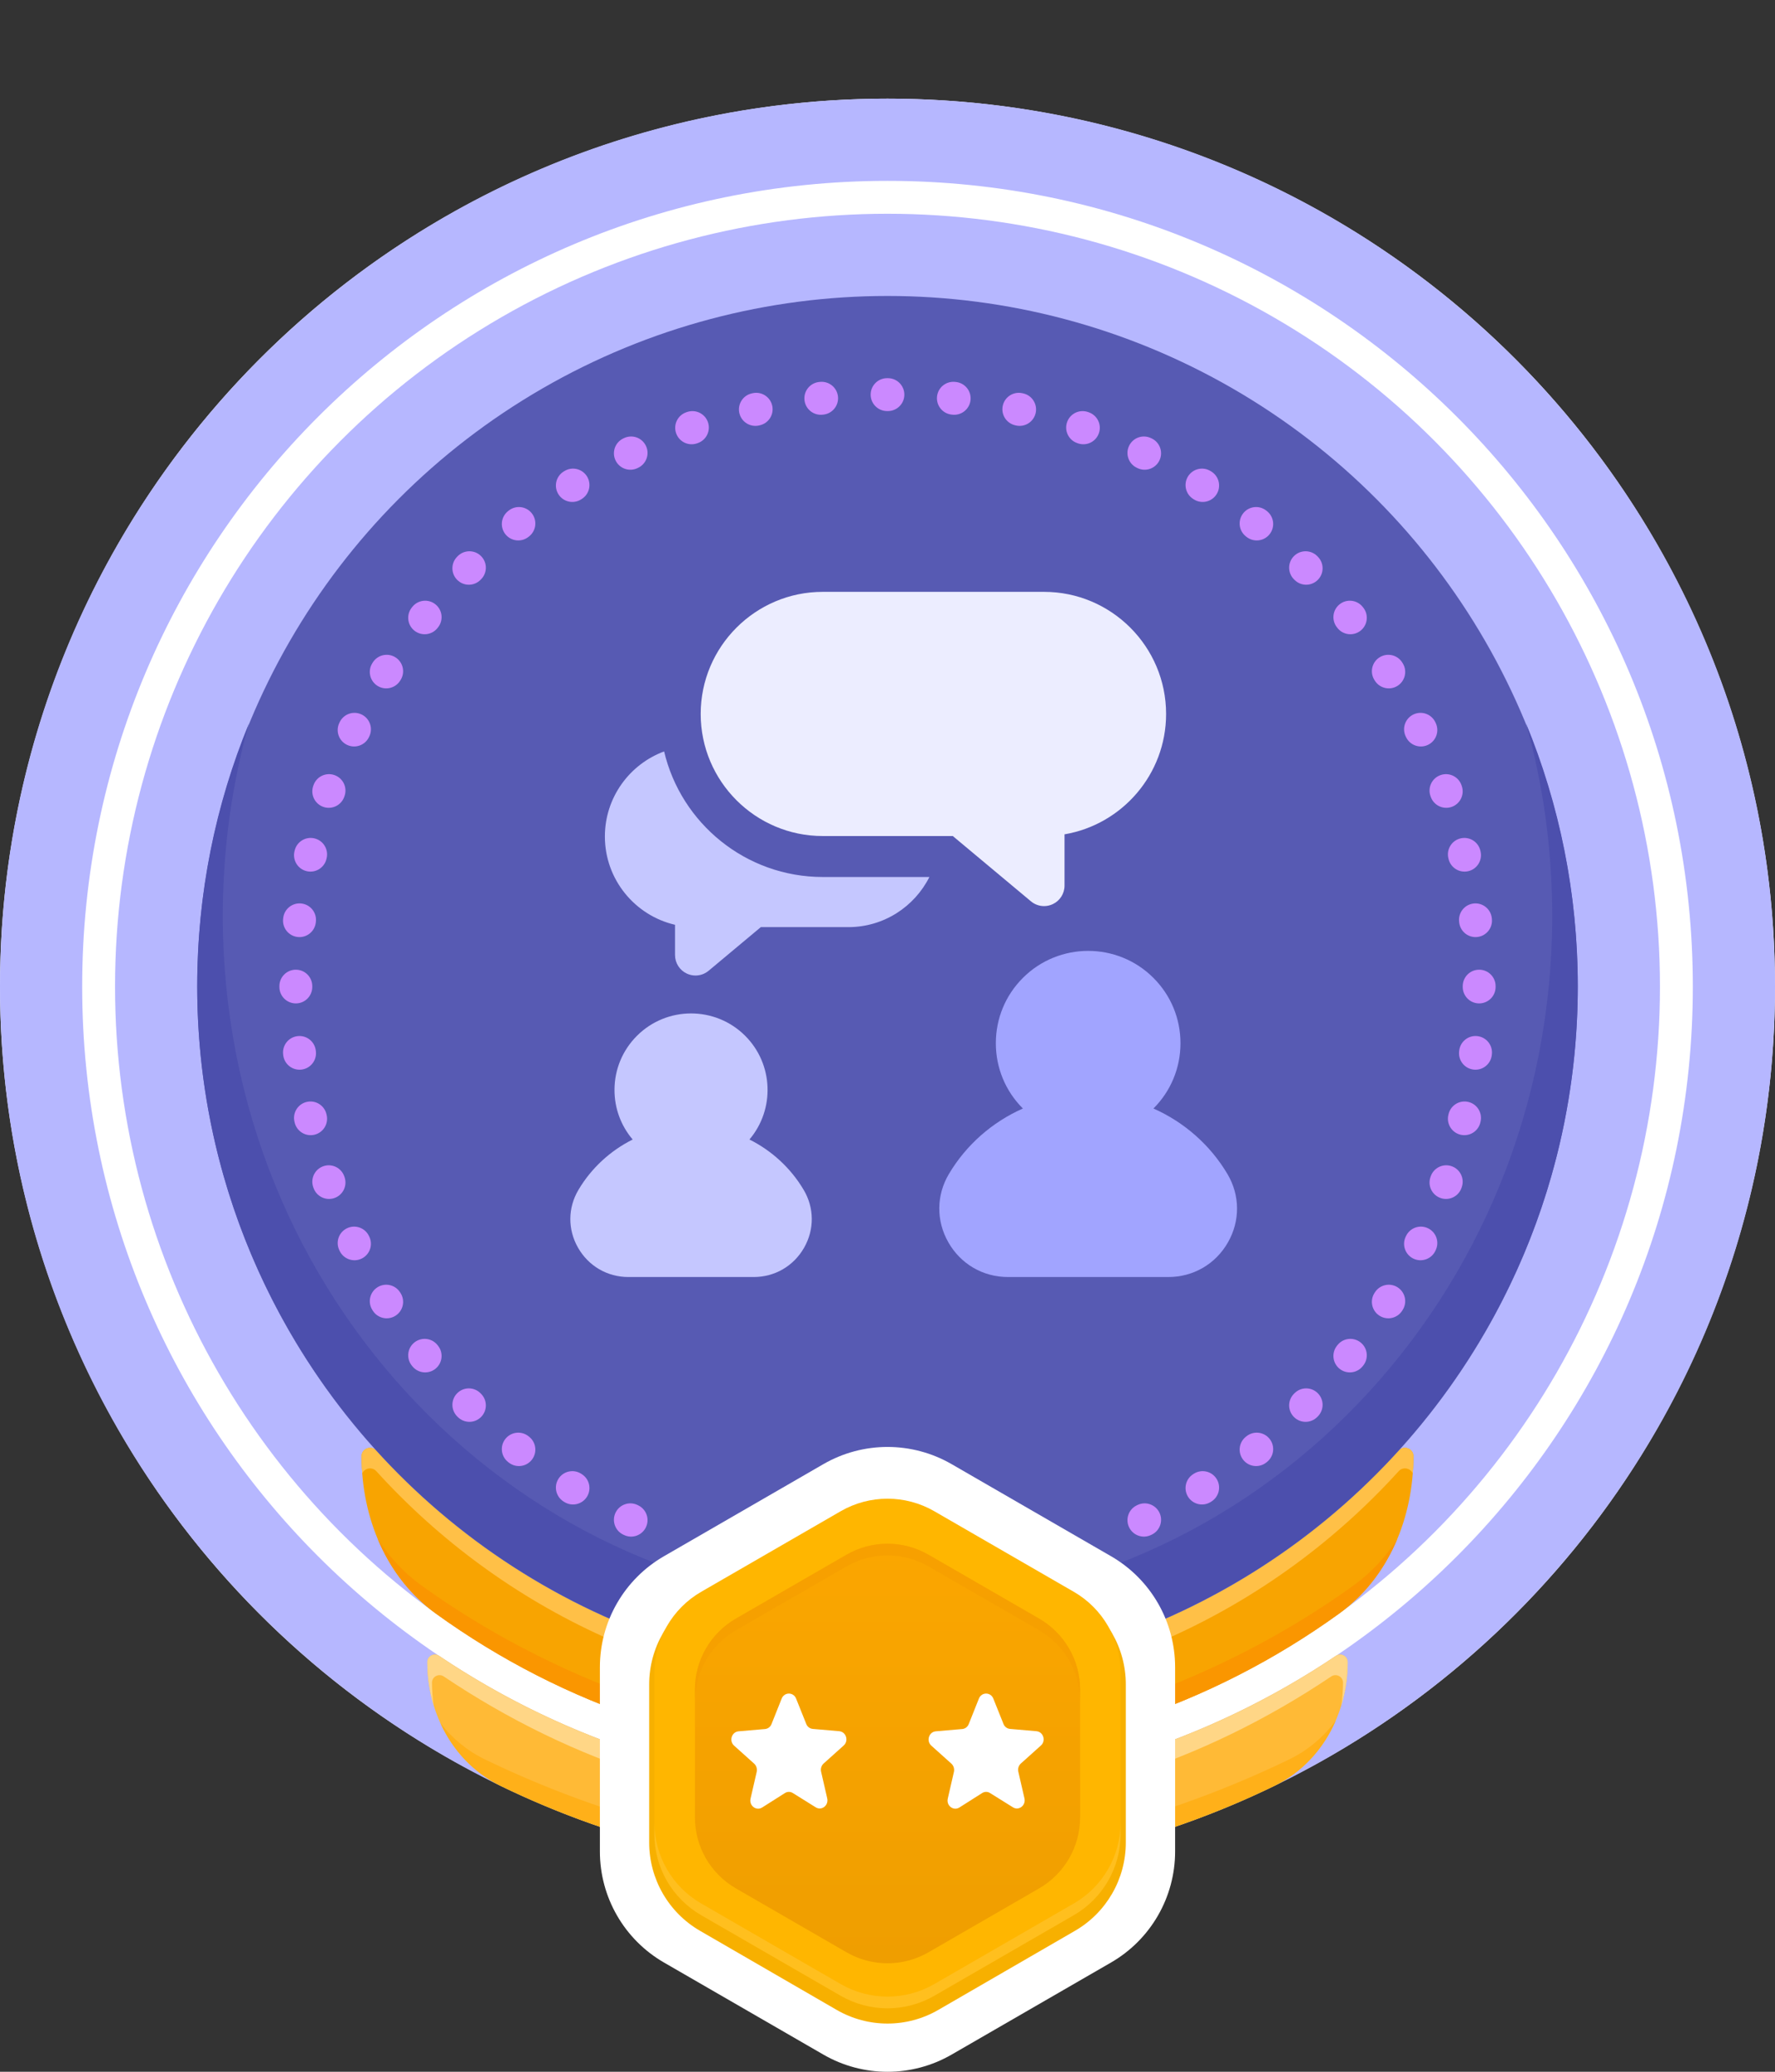 <svg width="108" height="126" viewBox="0 0 108 126" fill="none" xmlns="http://www.w3.org/2000/svg">
<rect x="0" y="0" width="108" height="126" fill="#333333" stroke="none"/>
<circle cx="54" cy="60" r="54" fill="white"/>
<path fill-rule="evenodd" clip-rule="evenodd" d="M54 114C83.823 114 108 89.823 108 60C108 30.177 83.823 6 54 6C24.177 6 0 30.177 0 60C0 89.823 24.177 114 54 114ZM54 109C81.062 109 103 87.062 103 60C103 32.938 81.062 11 54 11C26.938 11 5 32.938 5 60C5 87.062 26.938 109 54 109Z" fill="#B6B7FF"/>
<circle cx="54" cy="60" r="47" fill="#B6B7FF"/>
<path d="M82 101.086C82 100.72 81.587 100.504 81.283 100.708C73.485 105.945 64.1 109 54 109C43.901 109 34.515 105.945 26.717 100.708C26.413 100.503 26 100.719 26 101.086C26 104.251 27.627 107.239 30.475 108.62C37.586 112.067 45.567 114 54 114C62.433 114 70.414 112.067 77.525 108.62C80.373 107.239 82 104.251 82 101.086Z" fill="#FFBA36"/>
<path d="M26.794 104.794C27.503 105.711 28.412 106.473 29.5 107C36.611 110.447 45.567 113 54 113C62.433 113 71.338 110.447 78.449 107C79.601 106.441 80.554 105.619 81.28 104.628C80.543 106.34 79.261 107.779 77.525 108.62C70.414 112.067 62.433 114 54 114C45.567 114 37.586 112.067 30.475 108.62C28.796 107.806 27.541 106.433 26.794 104.794Z" fill="#FFB019"/>
<path d="M81.283 100.708C81.587 100.504 82 100.72 82 101.086C82 101.99 81.867 102.879 81.611 103.721C81.681 103.266 81.716 102.803 81.716 102.336C81.716 101.969 81.304 101.753 81 101.958C73.202 107.194 64.099 110.25 54 110.25C43.901 110.25 34.798 107.195 27 101.958C26.696 101.753 26.283 101.969 26.283 102.336C26.283 102.802 26.319 103.265 26.388 103.719C26.133 102.878 26 101.989 26 101.086C26 100.719 26.413 100.503 26.717 100.708C34.515 105.945 43.901 109 54 109C64.1 109 73.485 105.945 81.283 100.708Z" fill="#FFD686"/>
<path d="M86 88.56C86 88.096 85.417 87.879 85.105 88.222C77.422 96.686 66.331 102 54 102C41.669 102 30.578 96.686 22.895 88.222C22.583 87.879 22 88.096 22 88.56C22 92.3 23.498 95.953 26.531 98.142C34.257 103.716 43.745 107 54 107C64.255 107 73.743 103.716 81.469 98.142C84.502 95.953 86 92.3 86 88.56Z" fill="#F8A401"/>
<path d="M22.975 93.58C23.668 94.671 24.554 95.639 25.637 96.419C33.363 101.994 43.745 106 54 106C64.255 106 74.638 101.994 82.364 96.419C83.446 95.639 84.332 94.672 85.025 93.582C84.275 95.38 83.092 96.971 81.469 98.142C73.743 103.716 64.255 107 54 107C43.745 107 34.257 103.716 26.531 98.142C24.908 96.97 23.724 95.379 22.975 93.58Z" fill="#FA9600"/>
<path d="M85.105 88.222C85.417 87.879 86 88.096 86 88.56C86 88.911 85.987 89.262 85.96 89.611C85.824 89.292 85.368 89.183 85.105 89.472C77.422 97.936 66.331 103.25 54 103.25C41.669 103.25 30.578 97.936 22.895 89.472C22.632 89.183 22.176 89.291 22.04 89.611C22.013 89.262 22 88.911 22 88.56C22 88.096 22.583 87.879 22.895 88.222C30.578 96.686 41.669 102 54 102C66.331 102 77.422 96.686 85.105 88.222Z" fill="#FFC047"/>
<circle cx="54" cy="60" r="42" fill="#575AB3"/>
<path d="M54 97.698C76.337 97.698 94.444 78.893 94.444 55.697C94.444 51.638 93.89 47.713 92.855 44C94.882 48.925 96 54.319 96 59.975C96 83.171 77.196 101.975 54 101.975C30.804 101.975 12 83.171 12 59.975C12 54.319 13.118 48.925 15.145 44C14.11 47.713 13.556 51.638 13.556 55.697C13.556 78.893 31.663 97.698 54 97.698Z" fill="#4C4FAD"/>
<path d="M50.1 89.045C52.514 87.652 55.486 87.652 57.9 89.045L67.6 94.646C70.013 96.039 71.5 98.614 71.5 101.4V112.601C71.5 115.388 70.013 117.963 67.6 119.356L57.9 124.957C55.486 126.35 52.514 126.35 50.1 124.957L40.4 119.356C37.986 117.963 36.5 115.388 36.5 112.601V101.4C36.5 98.614 37.986 96.039 40.4 94.646L50.1 89.045Z" fill="white"/>
<path d="M50.908 92.262C52.821 91.156 55.179 91.156 57.092 92.262L65.408 97.073C67.321 98.18 68.5 100.226 68.5 102.439V112.061C68.5 114.275 67.321 116.321 65.408 117.427L57.092 122.238C55.179 123.345 52.821 123.345 50.908 122.238L42.592 117.427C40.679 116.321 39.5 114.275 39.5 112.061V102.439C39.5 100.226 40.679 98.18 42.592 97.073L50.908 92.262Z" fill="#F7B000"/>
<path d="M51.151 91.91C52.914 90.893 55.086 90.893 56.848 91.91L65.335 96.81C67.098 97.828 68.184 99.709 68.184 101.744V111.544C68.184 113.579 67.098 115.46 65.335 116.478L56.848 121.378C55.086 122.395 52.914 122.395 51.151 121.378L42.664 116.478C40.902 115.46 39.816 113.579 39.816 111.544V101.744C39.816 99.709 40.902 97.828 42.664 96.81L51.151 91.91Z" fill="#FFB600"/>
<path opacity="0.5" d="M39.816 110.832V111.544C39.816 113.579 40.902 115.46 42.664 116.478L51.151 121.378C52.914 122.395 55.086 122.395 56.848 121.378L65.335 116.478C67.098 115.46 68.184 113.579 68.184 111.544V110.832C68.184 112.867 67.098 114.748 65.335 115.765L56.848 120.666C55.086 121.683 52.914 121.683 51.151 120.666L42.664 115.765C40.902 114.748 39.816 112.867 39.816 110.832Z" fill="#FFC83D"/>
<path d="M51.508 94.553C53.05 93.663 54.95 93.663 56.493 94.553L63.225 98.44C64.767 99.331 65.718 100.976 65.718 102.757V110.531C65.718 112.312 64.767 113.958 63.225 114.848L56.493 118.735C54.95 119.625 53.05 119.625 51.508 118.735L44.776 114.848C43.233 113.958 42.283 112.312 42.283 110.531V102.757C42.283 100.976 43.233 99.331 44.776 98.44L51.508 94.553Z" fill="url(#paint0_linear_325_17436)"/>
<path opacity="0.7" d="M56.493 94.553C54.95 93.663 53.05 93.663 51.508 94.553L44.776 98.44C43.233 99.331 42.283 100.976 42.283 102.757V103.469C42.283 101.688 43.233 100.043 44.776 99.152L51.508 95.265C53.05 94.375 54.95 94.375 56.493 95.265L63.225 99.152C64.767 100.043 65.718 101.688 65.718 103.469V102.757C65.718 100.976 64.767 99.331 63.225 98.44L56.493 94.553Z" fill="#F69E00"/>
<path d="M50.112 107.255L51.336 106.156C51.653 105.872 51.483 105.326 51.063 105.288L49.456 105.149C49.279 105.134 49.124 105.019 49.058 104.85L48.439 103.305C48.276 102.898 47.724 102.898 47.561 103.305L46.942 104.857C46.876 105.026 46.721 105.142 46.544 105.157L44.937 105.295C44.517 105.334 44.347 105.879 44.664 106.164L45.888 107.262C46.021 107.385 46.08 107.57 46.043 107.754L45.667 109.391C45.571 109.821 46.013 110.151 46.374 109.928L47.753 109.053C47.908 108.953 48.092 108.953 48.247 109.053L49.626 109.913C49.987 110.144 50.429 109.806 50.333 109.375L49.957 107.739C49.92 107.562 49.979 107.378 50.112 107.255Z" fill="white"/>
<path d="M62.112 107.255L63.336 106.156C63.653 105.872 63.483 105.326 63.063 105.288L61.456 105.149C61.279 105.134 61.124 105.019 61.058 104.85L60.439 103.305C60.276 102.898 59.724 102.898 59.561 103.305L58.942 104.857C58.876 105.026 58.721 105.142 58.544 105.157L56.937 105.295C56.517 105.334 56.347 105.879 56.664 106.164L57.888 107.262C58.021 107.385 58.08 107.57 58.043 107.754L57.667 109.391C57.571 109.821 58.013 110.151 58.374 109.928L59.753 109.053C59.908 108.953 60.092 108.953 60.247 109.053L61.626 109.913C61.987 110.144 62.429 109.806 62.333 109.375L61.957 107.739C61.92 107.562 61.979 107.378 62.112 107.255Z" fill="white"/>
<path fill-rule="evenodd" clip-rule="evenodd" d="M53.974 23H54.026C54.578 23 55.025 23.448 55.025 24.001C55.025 24.553 54.577 25 54.024 25H53.976C53.423 25 52.975 24.553 52.975 24.001C52.974 23.448 53.422 23 53.974 23ZM57.014 24.11C57.075 23.562 57.569 23.166 58.118 23.227L58.169 23.232C58.718 23.294 59.113 23.789 59.051 24.338C58.99 24.886 58.495 25.282 57.946 25.22L57.898 25.215C57.349 25.154 56.953 24.659 57.014 24.11ZM50.986 24.11C51.047 24.659 50.651 25.154 50.102 25.215L50.054 25.22C49.505 25.282 49.01 24.886 48.949 24.338C48.887 23.789 49.282 23.294 49.831 23.232L49.882 23.227C50.431 23.166 50.925 23.562 50.986 24.11ZM61.015 24.669C61.137 24.13 61.672 23.793 62.211 23.915L62.261 23.926C62.8 24.049 63.136 24.585 63.014 25.123C62.891 25.662 62.355 25.999 61.816 25.876L61.769 25.865C61.23 25.743 60.893 25.207 61.015 24.669ZM46.985 24.669C47.107 25.207 46.77 25.743 46.231 25.865L46.184 25.876C45.645 25.999 45.109 25.662 44.986 25.123C44.864 24.585 45.2 24.049 45.739 23.926L45.789 23.915C46.328 23.793 46.863 24.13 46.985 24.669ZM64.927 25.673C65.109 25.152 65.679 24.877 66.2 25.059L66.249 25.076C66.77 25.259 67.044 25.829 66.861 26.35C66.678 26.872 66.108 27.146 65.587 26.963L65.541 26.947C65.02 26.765 64.744 26.195 64.927 25.673ZM43.074 25.673C43.255 26.195 42.98 26.765 42.459 26.947L42.413 26.963C41.892 27.146 41.322 26.872 41.139 26.35C40.956 25.829 41.23 25.259 41.751 25.076L41.8 25.059C42.321 24.877 42.891 25.152 43.074 25.673ZM68.7 27.113C68.939 26.615 69.537 26.406 70.034 26.646L70.081 26.668C70.578 26.908 70.786 27.506 70.546 28.003C70.305 28.501 69.708 28.709 69.21 28.469L69.167 28.448C68.669 28.208 68.46 27.61 68.7 27.113ZM39.3 27.113C39.54 27.61 39.331 28.208 38.833 28.448L38.79 28.469C38.292 28.709 37.694 28.501 37.454 28.003C37.214 27.506 37.422 26.908 37.919 26.668L37.966 26.646C38.463 26.406 39.061 26.615 39.3 27.113ZM35.712 28.968C36.006 29.436 35.865 30.053 35.398 30.347L35.357 30.373C34.89 30.668 34.272 30.528 33.978 30.061C33.683 29.593 33.823 28.976 34.29 28.681L34.334 28.654C34.801 28.36 35.418 28.501 35.712 28.968ZM72.288 28.968C72.582 28.501 73.199 28.36 73.666 28.654L73.71 28.681C74.177 28.976 74.317 29.593 74.022 30.061C73.728 30.528 73.11 30.668 72.643 30.373L72.602 30.347C72.135 30.053 71.994 29.436 72.288 28.968ZM32.355 31.214C32.699 31.646 32.629 32.275 32.197 32.619L32.159 32.649C31.727 32.994 31.098 32.924 30.753 32.493C30.408 32.062 30.478 31.432 30.91 31.087L30.95 31.055C31.382 30.711 32.011 30.782 32.355 31.214ZM75.645 31.214C75.989 30.782 76.618 30.711 77.05 31.055L77.09 31.087C77.522 31.432 77.592 32.062 77.247 32.493C76.902 32.924 76.272 32.994 75.841 32.649L75.803 32.619C75.371 32.275 75.301 31.646 75.645 31.214ZM29.269 33.82C29.66 34.211 29.659 34.844 29.268 35.234L29.234 35.268C28.844 35.659 28.211 35.66 27.82 35.269C27.429 34.879 27.429 34.246 27.819 33.855L27.855 33.819C28.246 33.429 28.879 33.429 29.269 33.82ZM78.731 33.82C79.121 33.429 79.754 33.429 80.145 33.819L80.181 33.855C80.571 34.246 80.571 34.879 80.18 35.269C79.789 35.66 79.156 35.659 78.766 35.268L78.732 35.234C78.341 34.844 78.34 34.211 78.731 33.82ZM26.493 36.753C26.924 37.098 26.994 37.727 26.649 38.159L26.619 38.197C26.275 38.629 25.646 38.699 25.214 38.355C24.782 38.011 24.711 37.382 25.055 36.95L25.087 36.91C25.432 36.478 26.062 36.408 26.493 36.753ZM81.507 36.753C81.938 36.408 82.568 36.478 82.913 36.91L82.945 36.95C83.289 37.382 83.218 38.011 82.786 38.355C82.354 38.699 81.725 38.629 81.381 38.197L81.351 38.159C81.006 37.727 81.076 37.098 81.507 36.753ZM24.061 39.978C24.528 40.272 24.668 40.89 24.373 41.357L24.347 41.398C24.053 41.865 23.436 42.006 22.968 41.712C22.501 41.418 22.36 40.801 22.654 40.334L22.681 40.29C22.976 39.823 23.593 39.683 24.061 39.978ZM83.939 39.978C84.407 39.683 85.024 39.823 85.319 40.29L85.346 40.334C85.64 40.801 85.499 41.418 85.032 41.712C84.564 42.006 83.947 41.865 83.653 41.398L83.627 41.357C83.332 40.89 83.472 40.272 83.939 39.978ZM22.003 43.454C22.501 43.694 22.709 44.292 22.469 44.79L22.448 44.833C22.208 45.331 21.61 45.54 21.113 45.3C20.615 45.061 20.406 44.463 20.646 43.966L20.668 43.919C20.908 43.422 21.506 43.214 22.003 43.454ZM85.996 43.454C86.494 43.214 87.092 43.422 87.332 43.919L87.354 43.966C87.594 44.463 87.385 45.061 86.887 45.3C86.39 45.54 85.792 45.331 85.552 44.833L85.531 44.79C85.291 44.292 85.499 43.694 85.996 43.454ZM20.35 47.139C20.872 47.322 21.146 47.892 20.963 48.413L20.947 48.459C20.765 48.98 20.195 49.255 19.673 49.074C19.152 48.891 18.877 48.321 19.059 47.8L19.076 47.751C19.259 47.23 19.829 46.956 20.35 47.139ZM87.65 47.139C88.171 46.956 88.741 47.23 88.924 47.751L88.941 47.8C89.123 48.321 88.848 48.891 88.327 49.074C87.805 49.255 87.235 48.98 87.053 48.459L87.037 48.413C86.854 47.892 87.128 47.322 87.65 47.139ZM19.123 50.986C19.662 51.109 19.999 51.645 19.876 52.184L19.865 52.231C19.743 52.77 19.207 53.107 18.669 52.985C18.13 52.863 17.793 52.328 17.915 51.789L17.926 51.739C18.049 51.2 18.585 50.864 19.123 50.986ZM88.877 50.986C89.415 50.864 89.951 51.2 90.074 51.739L90.085 51.789C90.207 52.328 89.87 52.863 89.331 52.985C88.793 53.107 88.257 52.77 88.135 52.231L88.124 52.184C88.001 51.645 88.338 51.109 88.877 50.986ZM89.662 54.949C90.211 54.887 90.706 55.282 90.768 55.831L90.773 55.882C90.834 56.431 90.438 56.925 89.889 56.986C89.341 57.047 88.846 56.651 88.785 56.102L88.78 56.054C88.719 55.505 89.114 55.01 89.662 54.949ZM18.338 54.949C18.886 55.01 19.282 55.505 19.22 56.054L19.215 56.102C19.154 56.651 18.659 57.047 18.11 56.986C17.562 56.925 17.166 56.431 17.227 55.882L17.232 55.831C17.294 55.282 17.789 54.887 18.338 54.949ZM18.001 58.975C18.553 58.975 19 59.423 19 59.976V60.024C19 60.577 18.553 61.025 18.001 61.025C17.448 61.025 17 60.578 17 60.026V59.974C17 59.422 17.448 58.974 18.001 58.975ZM89.999 58.975C90.552 58.974 91 59.422 91 59.974V60.026C91 60.578 90.552 61.025 89.999 61.025C89.447 61.025 89 60.577 89 60.024V59.976C89 59.423 89.447 58.975 89.999 58.975ZM89.889 63.014C90.438 63.075 90.834 63.569 90.773 64.118L90.768 64.169C90.706 64.718 90.211 65.113 89.662 65.051C89.114 64.99 88.719 64.495 88.78 63.946L88.785 63.898C88.846 63.349 89.341 62.953 89.889 63.014ZM18.11 63.014C18.659 62.953 19.154 63.349 19.215 63.898L19.22 63.946C19.282 64.495 18.886 64.99 18.338 65.051C17.789 65.113 17.294 64.718 17.232 64.169L17.227 64.118C17.166 63.569 17.562 63.075 18.11 63.014ZM18.669 67.015C19.207 66.893 19.743 67.23 19.865 67.769L19.876 67.816C19.999 68.355 19.662 68.891 19.123 69.014C18.585 69.136 18.049 68.799 17.926 68.261L17.915 68.211C17.793 67.672 18.13 67.137 18.669 67.015ZM89.331 67.015C89.87 67.137 90.207 67.672 90.085 68.211L90.074 68.261C89.951 68.799 89.415 69.136 88.877 69.014C88.338 68.891 88.001 68.355 88.124 67.816L88.135 67.769C88.257 67.23 88.793 66.893 89.331 67.015ZM19.673 70.927C20.195 70.745 20.765 71.02 20.947 71.541L20.963 71.587C21.146 72.108 20.872 72.678 20.35 72.861C19.829 73.044 19.259 72.77 19.076 72.249L19.059 72.2C18.877 71.679 19.152 71.109 19.673 70.927ZM88.327 70.927C88.848 71.109 89.123 71.679 88.941 72.2L88.924 72.249C88.741 72.77 88.171 73.044 87.65 72.861C87.128 72.678 86.854 72.108 87.037 71.587L87.053 71.541C87.235 71.02 87.805 70.744 88.327 70.927ZM86.887 74.7C87.385 74.939 87.594 75.537 87.354 76.034L87.332 76.081C87.092 76.578 86.494 76.786 85.996 76.546C85.499 76.305 85.291 75.708 85.531 75.21L85.552 75.167C85.792 74.669 86.39 74.46 86.887 74.7ZM21.113 74.7C21.61 74.46 22.208 74.669 22.448 75.167L22.469 75.21C22.709 75.708 22.501 76.305 22.003 76.546C21.506 76.786 20.908 76.578 20.668 76.081L20.646 76.034C20.406 75.537 20.615 74.939 21.113 74.7ZM22.968 78.288C23.436 77.994 24.053 78.135 24.347 78.602L24.373 78.643C24.668 79.11 24.528 79.728 24.061 80.022C23.593 80.317 22.976 80.177 22.681 79.71L22.654 79.666C22.36 79.199 22.501 78.582 22.968 78.288ZM85.032 78.288C85.499 78.582 85.64 79.199 85.346 79.666L85.319 79.71C85.024 80.177 84.407 80.317 83.939 80.022C83.472 79.728 83.332 79.11 83.627 78.643L83.653 78.602C83.947 78.135 84.564 77.994 85.032 78.288ZM25.214 81.645C25.646 81.301 26.275 81.371 26.619 81.803L26.649 81.841C26.994 82.272 26.924 82.902 26.493 83.247C26.062 83.592 25.432 83.522 25.087 83.09L25.055 83.05C24.711 82.618 24.782 81.989 25.214 81.645ZM82.786 81.645C83.218 81.989 83.289 82.618 82.945 83.05L82.913 83.09C82.568 83.522 81.938 83.592 81.507 83.247C81.076 82.902 81.006 82.272 81.351 81.841L81.381 81.803C81.725 81.371 82.354 81.301 82.786 81.645ZM27.82 84.731C28.211 84.34 28.844 84.341 29.234 84.732L29.268 84.766C29.659 85.156 29.66 85.789 29.269 86.18C28.879 86.571 28.246 86.571 27.855 86.181L27.819 86.145C27.429 85.754 27.429 85.121 27.82 84.731ZM80.18 84.731C80.571 85.121 80.571 85.754 80.181 86.145L80.145 86.181C79.754 86.571 79.121 86.571 78.731 86.18C78.34 85.789 78.341 85.156 78.732 84.766L78.766 84.732C79.156 84.341 79.789 84.34 80.18 84.731ZM30.753 87.507C31.098 87.076 31.727 87.006 32.159 87.351L32.197 87.381C32.629 87.725 32.699 88.354 32.355 88.786C32.011 89.218 31.382 89.289 30.95 88.945L30.91 88.913C30.478 88.568 30.408 87.938 30.753 87.507ZM77.247 87.507C77.592 87.938 77.522 88.568 77.09 88.913L77.05 88.945C76.618 89.289 75.989 89.218 75.645 88.786C75.301 88.354 75.371 87.725 75.803 87.381L75.841 87.351C76.272 87.006 76.902 87.076 77.247 87.507ZM33.978 89.939C34.272 89.472 34.89 89.332 35.357 89.627L35.398 89.653C35.865 89.947 36.006 90.564 35.712 91.032C35.418 91.499 34.801 91.64 34.334 91.346L34.29 91.319C33.823 91.024 33.683 90.407 33.978 89.939ZM74.022 89.939C74.317 90.407 74.177 91.024 73.71 91.319L73.666 91.346C73.199 91.64 72.582 91.499 72.288 91.032C71.994 90.564 72.135 89.947 72.602 89.653L72.643 89.627C73.11 89.332 73.728 89.472 74.022 89.939ZM37.454 91.996C37.694 91.499 38.292 91.291 38.79 91.531L38.833 91.552C39.331 91.792 39.54 92.39 39.3 92.887C39.061 93.385 38.463 93.594 37.966 93.354L37.919 93.332C37.422 93.092 37.214 92.494 37.454 91.996ZM70.546 91.996C70.786 92.494 70.578 93.092 70.081 93.332L70.034 93.354C69.537 93.594 68.939 93.385 68.7 92.887C68.46 92.39 68.669 91.792 69.167 91.552L69.21 91.531C69.708 91.291 70.305 91.499 70.546 91.996Z" fill="#CB89FF"/>
<path d="M40.408 45.7C38.306 46.479 36.804 48.503 36.804 50.873C36.804 53.485 38.63 55.678 41.072 56.244V58.084C41.072 58.567 41.352 59.007 41.79 59.211C41.958 59.29 42.138 59.329 42.317 59.329C42.604 59.329 42.887 59.23 43.116 59.039L46.292 56.386H51.618C53.773 56.386 55.642 55.143 56.549 53.337H50.058C45.375 53.336 41.44 50.073 40.408 45.7Z" fill="#C5C7FF"/>
<path d="M63.526 35.995H50.059C45.965 35.995 42.634 39.326 42.634 43.421C42.634 47.515 45.965 50.846 50.059 50.846H57.973L62.728 54.817C62.956 55.008 63.24 55.107 63.526 55.107C63.705 55.107 63.885 55.068 64.054 54.989C64.491 54.785 64.771 54.345 64.771 53.862V50.742C68.275 50.148 70.951 47.091 70.951 43.421C70.951 39.326 67.62 35.995 63.526 35.995Z" fill="#ECEDFF"/>
<path d="M48.9 72.366C48.109 71.031 46.951 69.978 45.6 69.302C47.152 67.474 47.067 64.722 45.342 62.997C43.525 61.18 40.57 61.181 38.754 62.997C37.874 63.877 37.389 65.046 37.389 66.291C37.389 67.407 37.78 68.462 38.495 69.303C37.144 69.978 35.986 71.032 35.195 72.366C34.547 73.458 34.537 74.772 35.169 75.88C35.806 76.998 36.953 77.666 38.237 77.666H45.858C47.143 77.666 48.29 76.998 48.927 75.88C49.558 74.772 49.548 73.458 48.9 72.366Z" fill="#C5C7FF"/>
<path d="M74.686 71.405C73.626 69.618 72.033 68.237 70.182 67.417C71.242 66.356 71.826 64.946 71.826 63.446C71.826 61.946 71.242 60.535 70.181 59.474C67.991 57.283 64.427 57.284 62.237 59.474C61.176 60.535 60.592 61.945 60.592 63.446C60.592 64.946 61.176 66.357 62.237 67.417C60.385 68.237 58.792 69.618 57.733 71.405C56.968 72.695 56.956 74.247 57.702 75.555C58.455 76.877 59.81 77.666 61.328 77.666H71.09C72.608 77.666 73.964 76.877 74.717 75.555C75.462 74.247 75.451 72.695 74.686 71.405Z" fill="#A1A4FF"/>
<defs>
<linearGradient id="paint0_linear_325_17436" x1="54" y1="93.885" x2="54" y2="119.403" gradientUnits="userSpaceOnUse">
<stop stop-color="#FBA600"/>
<stop offset="1" stop-color="#EF9E00"/>
</linearGradient>
</defs>
</svg>
